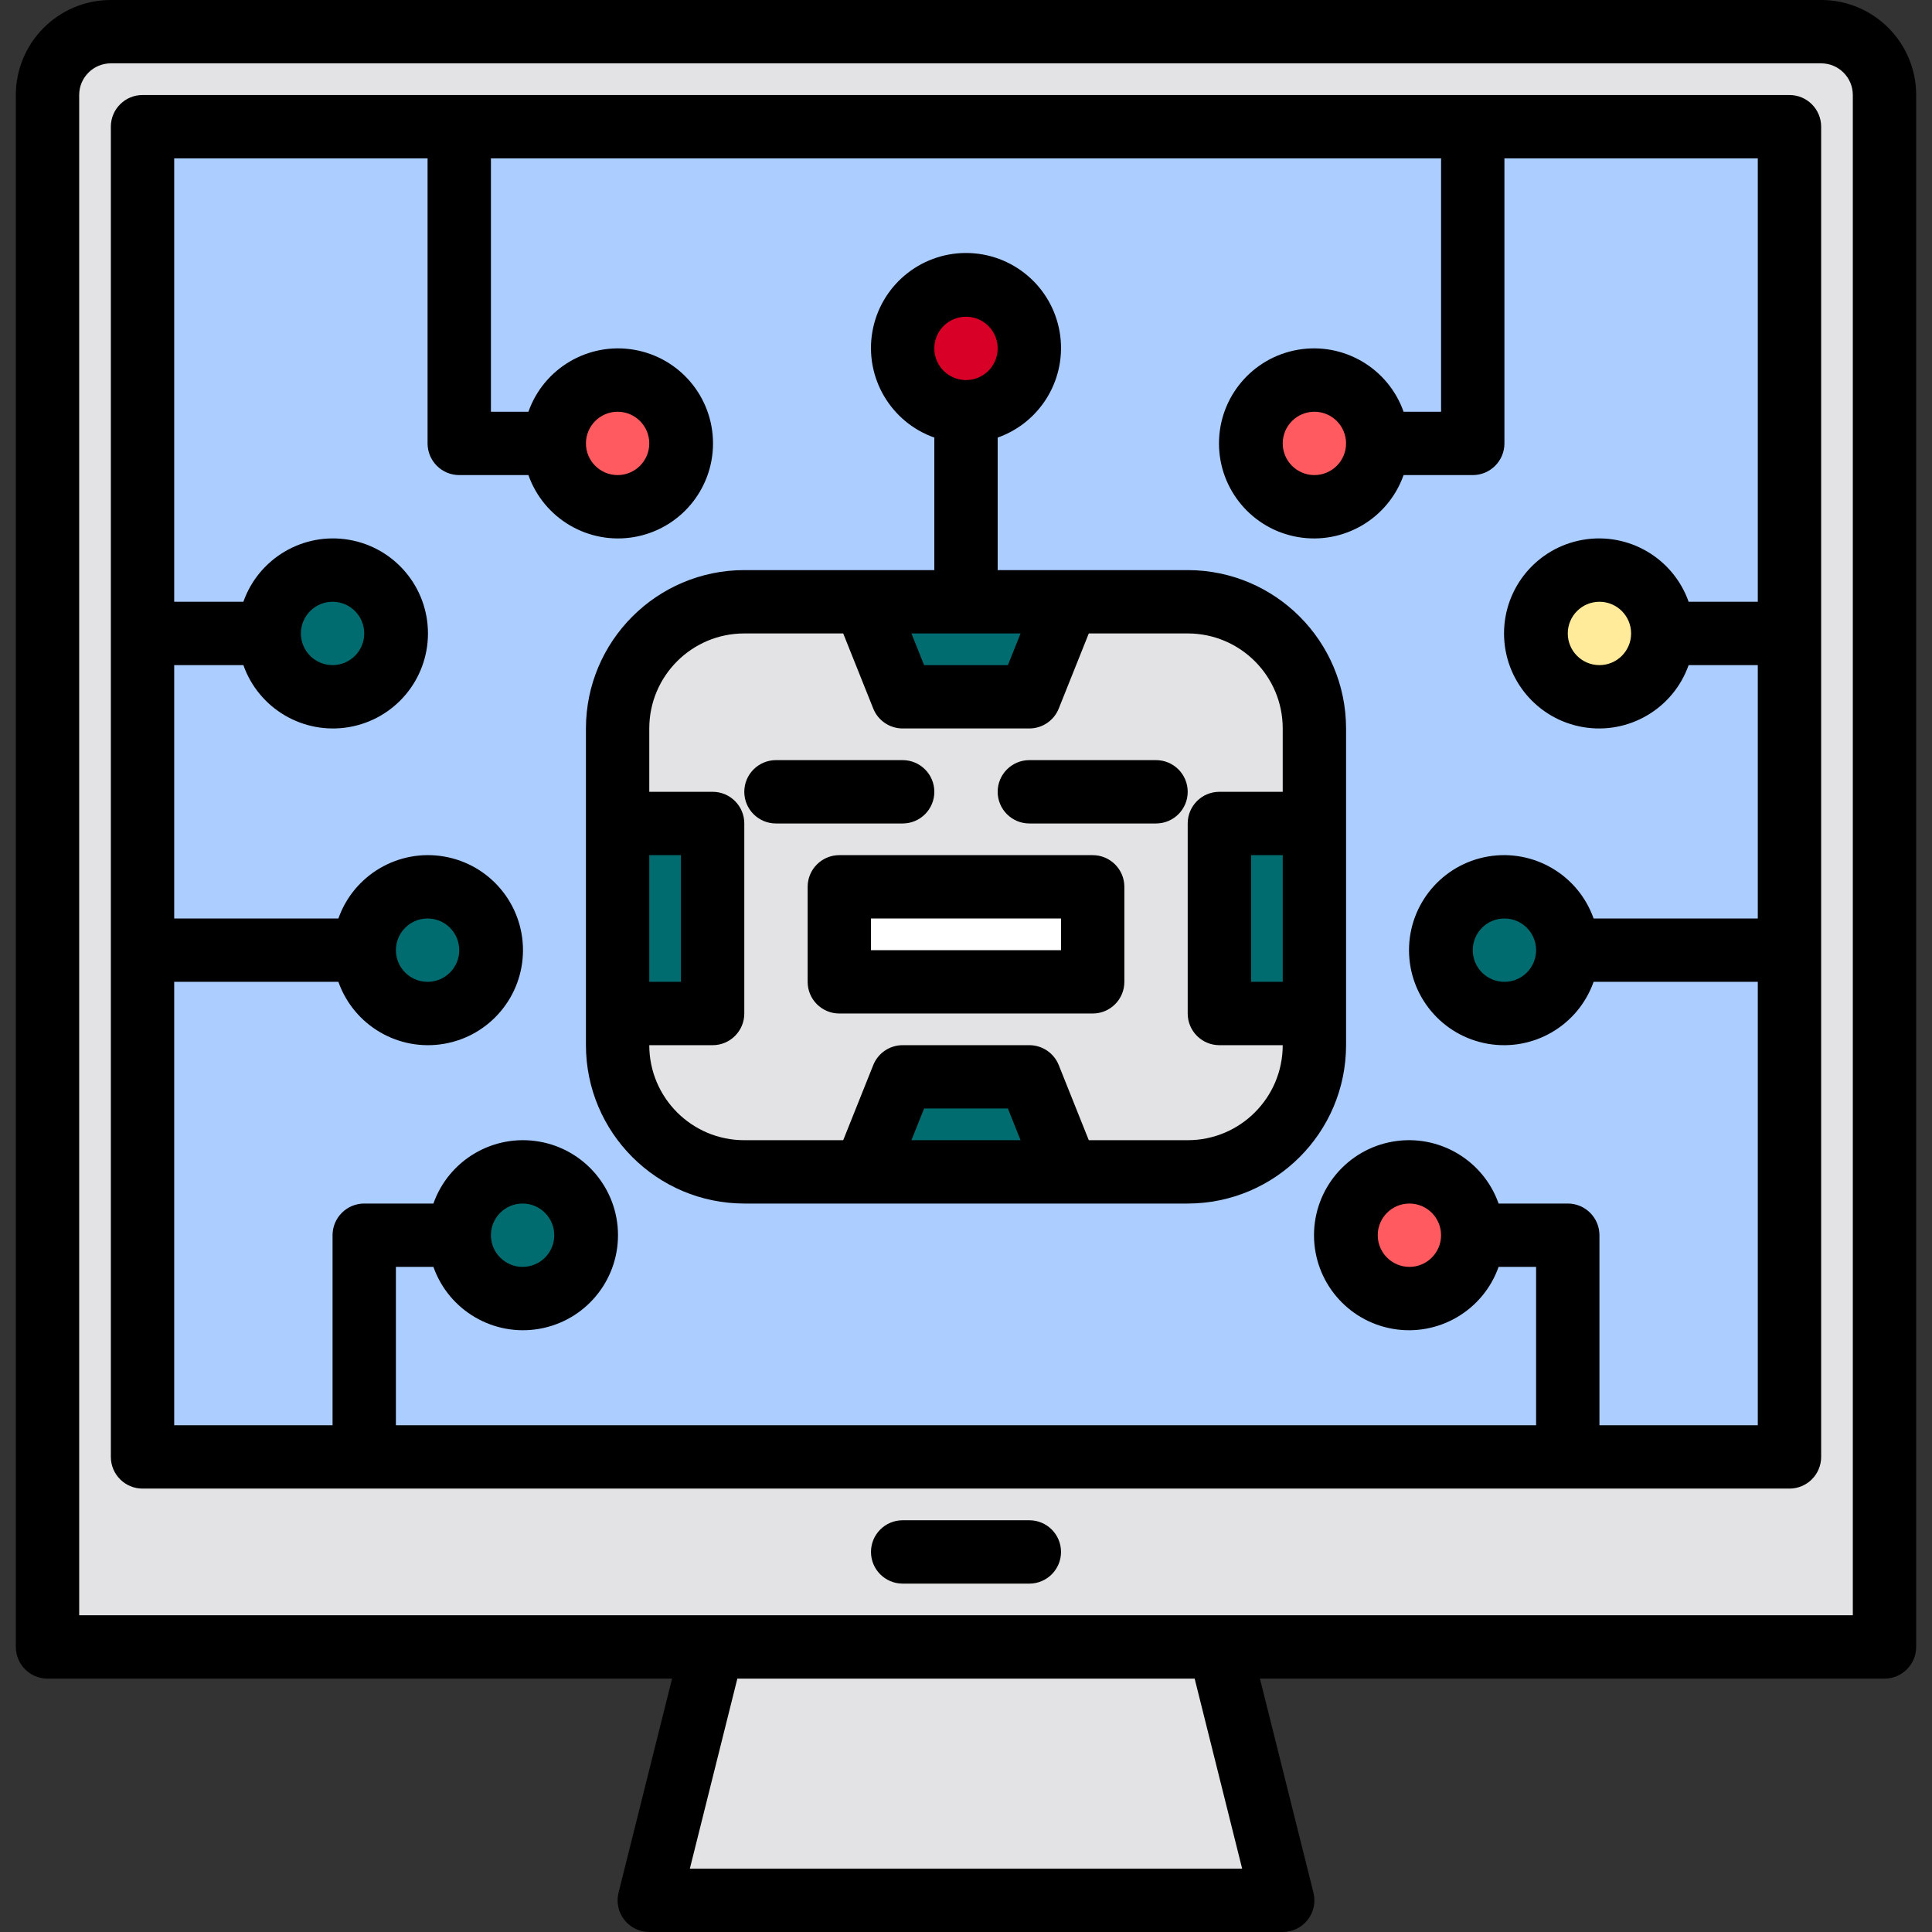 <svg height="488pt" viewBox="-4 0 488 488" width="488pt" xmlns="http://www.w3.org/2000/svg"><rect x="-4" y="0" width="488" height="488" fill="#333333" stroke="none"/><path d="m456 8h-432c-8.836 0-16 7.164-16 16v392h464v-392c0-8.836-7.164-16-16-16zm-8 152v208h-416v-336h416zm0 0" fill="#e3e3e5"/><path d="m368 112h-24c0 8.836-7.164 16-16 16s-16-7.164-16-16 7.164-16 16-16 16 7.164 16 16h24v-80h-256v80h24c0-8.836 7.164-16 16-16s16 7.164 16 16-7.164 16-16 16-16-7.164-16-16h-24v-80h-80v128h32c0-8.836 7.164-16 16-16s16 7.164 16 16-7.164 16-16 16-16-7.164-16-16h-32v80h56c0-8.836 7.164-16 16-16s16 7.164 16 16-7.164 16-16 16-16-7.164-16-16h-56v128h56v-56h24c0-8.836 7.164-16 16-16s16 7.164 16 16-7.164 16-16 16-16-7.164-16-16h-24v56h304v-56h-24c0 8.836-7.164 16-16 16s-16-7.164-16-16 7.164-16 16-16 16 7.164 16 16h24v56h56v-128h-56c0 8.836-7.164 16-16 16s-16-7.164-16-16 7.164-16 16-16 16 7.164 16 16h56v-80h-32c0 8.836-7.164 16-16 16s-16-7.164-16-16 7.164-16 16-16 16 7.164 16 16h32v-128h-80zm-40 96v56c0 17.672-14.328 32-32 32h-112c-17.672 0-32-14.328-32-32v-80c0-17.672 14.328-32 32-32h56v-48c-8.836 0-16-7.164-16-16s7.164-16 16-16 16 7.164 16 16-7.164 16-16 16v48h56c17.672 0 32 14.328 32 32zm0 0" fill="#abcdff"/><path d="m304 208h24v48h-24zm0 0" fill="#006c70"/><path d="m152 208h24v48h-24zm0 0" fill="#006c70"/><path d="m256 176 9.602-24h-51.203l9.602 24zm0 0" fill="#006c70"/><path d="m296 152h-30.398l-9.602 24h-32l-9.602-24h-30.398c-17.672 0-32 14.328-32 32v24h24v48h-24v8c0 17.672 14.328 32 32 32h30.398l9.602-24h32l9.602 24h30.398c17.672 0 32-14.328 32-32v-8h-24v-48h24v-24c0-17.672-14.328-32-32-32zm-24 96h-64v-24h64zm-16-48" fill="#e3e3e5"/><path d="m224 272-9.602 24h51.203l-9.602-24zm0 0" fill="#006c70"/><path d="m256 88c0 8.836-7.164 16-16 16s-16-7.164-16-16 7.164-16 16-16 16 7.164 16 16zm0 0" fill="#d80027"/><g fill="#ff5a60"><path d="m344 112c0 8.836-7.164 16-16 16s-16-7.164-16-16 7.164-16 16-16 16 7.164 16 16zm0 0"/><path d="m368 312c0 8.836-7.164 16-16 16s-16-7.164-16-16 7.164-16 16-16 16 7.164 16 16zm0 0"/><path d="m168 112c0 8.836-7.164 16-16 16s-16-7.164-16-16 7.164-16 16-16 16 7.164 16 16zm0 0"/></g><g fill="#006c70"><path d="m96 160c0 8.836-7.164 16-16 16s-16-7.164-16-16 7.164-16 16-16 16 7.164 16 16zm0 0"/><path d="m120 240c0 8.836-7.164 16-16 16s-16-7.164-16-16 7.164-16 16-16 16 7.164 16 16zm0 0"/><path d="m144 312c0 8.836-7.164 16-16 16s-16-7.164-16-16 7.164-16 16-16 16 7.164 16 16zm0 0"/></g><path d="m160 480h160l-16-64h-128zm0 0" fill="#e3e3e5"/><path d="m416 160c0 8.836-7.164 16-16 16s-16-7.164-16-16 7.164-16 16-16 16 7.164 16 16zm0 0" fill="#ffeb99"/><path d="m392 240c0 8.836-7.164 16-16 16s-16-7.164-16-16 7.164-16 16-16 16 7.164 16 16zm0 0" fill="#006c70"/><path d="m208 224h64v24h-64zm0 0" fill="white"/><path d="m296 144h-48v-33.473c11.02-3.895 17.633-15.164 15.656-26.684-1.977-11.523-11.969-19.941-23.656-19.941s-21.68 8.418-23.656 19.941c-1.977 11.52 4.637 22.789 15.656 26.684v33.473h-48c-22.082.027-39.973 17.918-40 40v80c.027 22.082 17.918 39.973 40 40h112c22.082-.027 39.973-17.918 40-40v-80c-.027-22.082-17.918-39.973-40-40zm-56-64c4.418 0 8 3.582 8 8s-3.582 8-8 8-8-3.582-8-8 3.582-8 8-8zm80 168h-8v-32h8zm-66.215-88-3.199 8h-21.172l-3.199-8zm-93.785 56h8v32h-8zm66.215 72 3.199-8h21.172l3.199 8zm69.785 0h-24.984l-7.59-18.977c-1.219-3.035-4.156-5.023-7.426-5.023h-32c-3.27 0-6.207 1.988-7.426 5.023l-7.59 18.977h-24.984c-13.254 0-24-10.746-24-24h16c4.418 0 8-3.582 8-8v-48c0-4.418-3.582-8-8-8h-16v-16c0-13.254 10.746-24 24-24h24.984l7.59 18.977c1.219 3.035 4.156 5.023 7.426 5.023h32c3.27 0 6.207-1.988 7.426-5.023l7.59-18.977h24.984c13.254 0 24 10.746 24 24v16h-16c-4.418 0-8 3.582-8 8v48c0 4.418 3.582 8 8 8h16c0 13.254-10.746 24-24 24zm0 0"/><path d="m288 192h-32c-4.418 0-8 3.582-8 8s3.582 8 8 8h32c4.418 0 8-3.582 8-8s-3.582-8-8-8zm0 0"/><path d="m232 200c0-4.418-3.582-8-8-8h-32c-4.418 0-8 3.582-8 8s3.582 8 8 8h32c4.418 0 8-3.582 8-8zm0 0"/><path d="m456 0h-432c-13.254 0-24 10.746-24 24v392c0 4.418 3.582 8 8 8h157.754l-13.516 54.055c-.598 2.391-.062 4.926 1.453 6.867 1.52 1.941 3.844 3.078 6.309 3.078h160c2.465 0 4.789-1.137 6.309-3.078 1.516-1.941 2.051-4.477 1.453-6.867l-13.516-54.055h157.754c4.418 0 8-3.582 8-8v-392c0-13.254-10.746-24-24-24zm-146.246 472h-139.508l12-48h115.508zm154.246-64h-448v-384c0-4.418 3.582-8 8-8h432c4.418 0 8 3.582 8 8zm0 0"/><path d="m448 24h-416c-4.418 0-8 3.582-8 8v336c0 4.418 3.582 8 8 8h416c4.418 0 8-3.582 8-8v-336c0-4.418-3.582-8-8-8zm-48 336v-48c0-4.418-3.582-8-8-8h-17.473c-3.895-11.02-15.164-17.633-26.684-15.656-11.523 1.977-19.941 11.969-19.941 23.656s8.418 21.68 19.941 23.656c11.52 1.977 22.789-4.637 26.684-15.656h9.473v40h-288v-40h9.473c3.895 11.02 15.164 17.633 26.684 15.656 11.523-1.977 19.941-11.969 19.941-23.656s-8.418-21.68-19.941-23.656c-11.52-1.977-22.789 4.637-26.684 15.656h-17.473c-4.418 0-8 3.582-8 8v48h-40v-112h41.473c3.895 11.02 15.164 17.633 26.684 15.656 11.523-1.977 19.941-11.969 19.941-23.656s-8.418-21.68-19.941-23.656c-11.52-1.977-22.789 4.637-26.684 15.656h-41.473v-64h17.473c3.895 11.02 15.164 17.633 26.684 15.656 11.523-1.977 19.941-11.969 19.941-23.656s-8.418-21.68-19.941-23.656c-11.52-1.977-22.789 4.637-26.684 15.656h-17.473v-112h64v72c0 4.418 3.582 8 8 8h17.473c3.895 11.02 15.164 17.633 26.684 15.656 11.523-1.977 19.941-11.969 19.941-23.656s-8.418-21.68-19.941-23.656c-11.52-1.977-22.789 4.637-26.684 15.656h-9.473v-64h240v64h-9.473c-3.895-11.02-15.164-17.633-26.684-15.656-11.523 1.977-19.941 11.969-19.941 23.656s8.418 21.68 19.941 23.656c11.52 1.977 22.789-4.637 26.684-15.656h17.473c4.418 0 8-3.582 8-8v-72h64v112h-17.473c-3.895-11.02-15.164-17.633-26.684-15.656-11.523 1.977-19.941 11.969-19.941 23.656s8.418 21.68 19.941 23.656c11.52 1.977 22.789-4.637 26.684-15.656h17.473v64h-41.473c-3.895-11.02-15.164-17.633-26.684-15.656-11.523 1.977-19.941 11.969-19.941 23.656s8.418 21.68 19.941 23.656c11.52 1.977 22.789-4.637 26.684-15.656h41.473v112zm-40-48c0 4.418-3.582 8-8 8s-8-3.582-8-8 3.582-8 8-8 8 3.582 8 8zm-240 0c0-4.418 3.582-8 8-8s8 3.582 8 8-3.582 8-8 8-8-3.582-8-8zm-24-72c0-4.418 3.582-8 8-8s8 3.582 8 8-3.582 8-8 8-8-3.582-8-8zm-24-80c0-4.418 3.582-8 8-8s8 3.582 8 8-3.582 8-8 8-8-3.582-8-8zm72-48c0-4.418 3.582-8 8-8s8 3.582 8 8-3.582 8-8 8-8-3.582-8-8zm192 0c0 4.418-3.582 8-8 8s-8-3.582-8-8 3.582-8 8-8 8 3.582 8 8zm72 48c0 4.418-3.582 8-8 8s-8-3.582-8-8 3.582-8 8-8 8 3.582 8 8zm-24 80c0 4.418-3.582 8-8 8s-8-3.582-8-8 3.582-8 8-8 8 3.582 8 8zm0 0"/><path d="m256 384h-32c-4.418 0-8 3.582-8 8s3.582 8 8 8h32c4.418 0 8-3.582 8-8s-3.582-8-8-8zm0 0"/><path d="m272 216h-64c-4.418 0-8 3.582-8 8v24c0 4.418 3.582 8 8 8h64c4.418 0 8-3.582 8-8v-24c0-4.418-3.582-8-8-8zm-8 24h-48v-8h48zm0 0"/></svg>